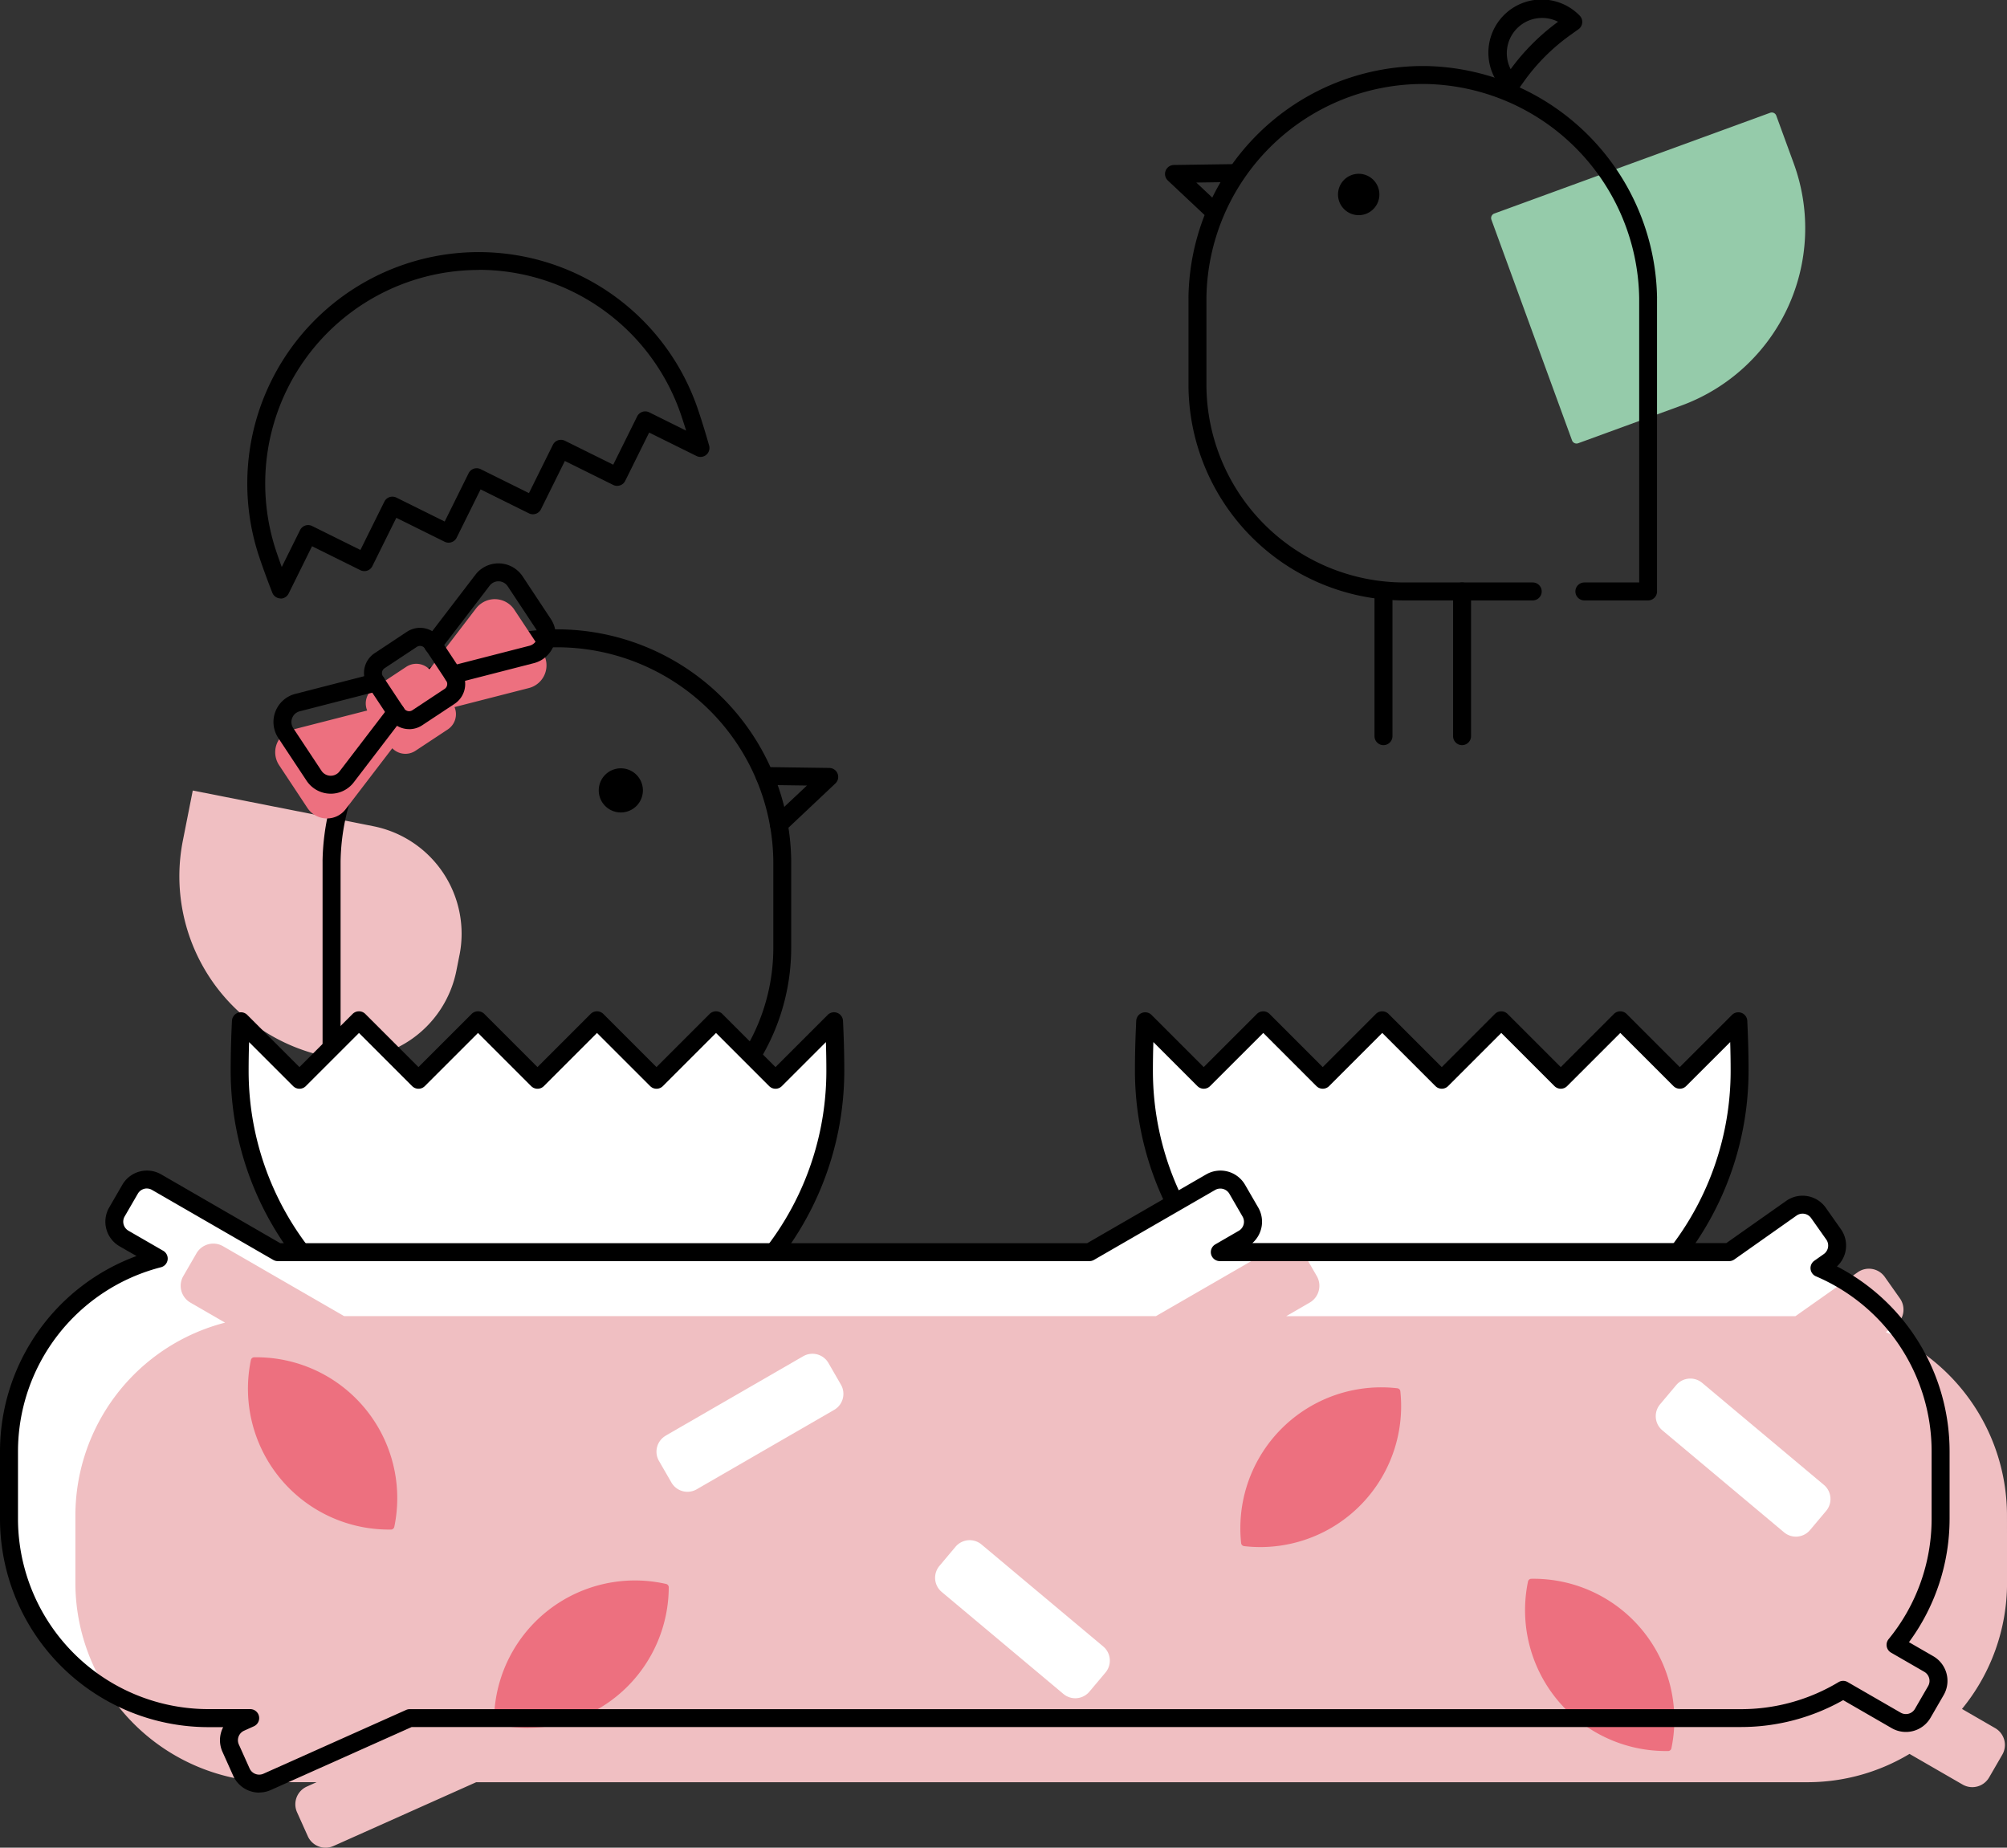 <svg xmlns="http://www.w3.org/2000/svg" xmlns:xlink="http://www.w3.org/1999/xlink" width="137.097" height="126.217" viewBox="0 0 137.097 126.217"><rect x="0" y="0" width="137.097" height="126.217" fill="#333333" stroke="none"/><defs><style>.a{fill:none;}.b{clip-path:url(#a);}.c{fill:#fff;}.d{fill:#f0bfc2;}.e{fill:#ed707f;}.f{fill:#95cbaa;}</style><clipPath id="a"><rect class="a" width="137.097" height="126.217"/></clipPath></defs><g class="b"><path class="c" d="M131.542,117.742l4.065-4.065,4.065,4.065,4.065-4.065,4.065,4.065,4.065-4.065,4.065,4.065L160,113.677l4.065,4.065,4-4c.053,1.1.087,2.225.087,3.393a20.345,20.345,0,1,1-40.69,0c0-1.165.034-2.294.087-3.393Z" transform="translate(-49.316 -43.984)"/><path d="M147.415,137.709a20.982,20.982,0,0,1-20.959-20.958c0-1.092.029-2.213.088-3.423a.613.613,0,0,1,1.046-.4l3.564,3.564,3.632-3.631a.614.614,0,0,1,.867,0l3.631,3.631,3.631-3.631a.613.613,0,0,1,.867,0l3.632,3.631,3.631-3.631a.613.613,0,0,1,.867,0l3.632,3.631,3.631-3.631a.613.613,0,0,1,.867,0l3.631,3.631,3.566-3.564a.613.613,0,0,1,1.046.4c.058,1.216.087,2.335.087,3.423a20.982,20.982,0,0,1-20.957,20.958m-19.7-22.928c-.021.676-.031,1.328-.031,1.97a19.732,19.732,0,1,0,39.464,0c0-.64-.01-1.292-.03-1.969l-3.009,3.007a.612.612,0,0,1-.867,0l-3.631-3.631-3.631,3.631a.613.613,0,0,1-.868,0l-3.631-3.631-3.631,3.631a.612.612,0,0,1-.867,0l-3.632-3.631-3.631,3.631a.612.612,0,0,1-.867,0l-3.631-3.631-3.632,3.631a.612.612,0,0,1-.867,0Z" transform="translate(-48.929 -43.597)"/><path d="M85.839,89.95a.528.528,0,0,1-.362-.912l2.49-2.348-3.106-.044a.528.528,0,0,1,.007-1.056h.007l4.409.061a.528.528,0,0,1,.355.912L86.2,89.806a.526.526,0,0,1-.362.144" transform="translate(-32.633 -33.117)"/><path d="M53.274,106.6H44.5a.528.528,0,1,1,0-1.056h8.776a13.613,13.613,0,0,0,13.6-13.6V86.079a.457.457,0,0,1,0-.058,14.863,14.863,0,0,0-15.025-14.7,14.949,14.949,0,0,0-14.7,14.7.46.46,0,0,1,0,.059v19.463h3.829a.528.528,0,0,1,0,1.056H36.609a.528.528,0,0,1-.528-.528V86.015a.452.452,0,0,1,0-.071A15.92,15.92,0,0,1,63.137,74.8a15.815,15.815,0,0,1,4.786,11.141.529.529,0,0,1,0,.07v5.93A14.67,14.67,0,0,1,53.274,106.6" transform="translate(-13.961 -27.187)"/><path d="M56.9,134.534h-.012a.613.613,0,0,1-.6-.625l.111-5.638a.631.631,0,0,1,.625-.6.613.613,0,0,1,.6.625l-.111,5.639a.614.614,0,0,1-.613.6" transform="translate(-21.78 -49.398)"/><path d="M66.249,134.632h-.013a.613.613,0,0,1-.6-.625l.112-5.638a.622.622,0,0,1,.625-.6.614.614,0,0,1,.6.625l-.112,5.639a.614.614,0,0,1-.613.6" transform="translate(-25.396 -49.436)"/><path class="d" d="M39.119,99.317l-.21,1.06a7.486,7.486,0,0,1-8.8,5.892A12.568,12.568,0,0,1,20.223,91.5l.676-3.418,12.33,2.438a7.486,7.486,0,0,1,5.891,8.8" transform="translate(-7.731 -34.081)"/><path d="M85.785,89.982a.613.613,0,0,1-.421-1.059l2.337-2.2-2.9-.04a.613.613,0,0,1-.6-.622.637.637,0,0,1,.622-.6l4.409.061a.613.613,0,0,1,.412,1.059l-3.438,3.243a.611.611,0,0,1-.421.167" transform="translate(-32.579 -33.063)"/><path d="M53.22,106.629H44.444a.613.613,0,1,1,0-1.226H53.22A13.527,13.527,0,0,0,66.732,91.891V86.029a.51.51,0,0,1,0-.062,14.779,14.779,0,0,0-14.94-14.616A14.862,14.862,0,0,0,37.172,85.967c0,.021,0,.042,0,.063V105.4h3.745a.613.613,0,1,1,0,1.226H36.555a.613.613,0,0,1-.613-.613V85.961a.638.638,0,0,1,0-.077A16.1,16.1,0,0,1,51.775,70.125,16,16,0,0,1,67.953,85.884a.635.635,0,0,1,0,.077v5.93A14.755,14.755,0,0,1,53.22,106.629" transform="translate(-13.907 -27.133)"/><path d="M68.22,85.608a1.508,1.508,0,1,1-1.508,1.508,1.508,1.508,0,0,1,1.508-1.508" transform="translate(-25.812 -33.124)"/><path class="e" d="M48.88,70.673l-1.93-2.916a1.368,1.368,0,0,0-2.228-.077L41.35,72.087l-.052-.079a1.012,1.012,0,0,0-1.4-.285l-2.207,1.459a1.011,1.011,0,0,0-.286,1.4h0l.052.079-5.374,1.381a1.368,1.368,0,0,0-.8,2.081L33.21,81.04a1.368,1.368,0,0,0,2.229.077l3.372-4.407.052.079a1.011,1.011,0,0,0,1.4.286h0l2.207-1.459a1.011,1.011,0,0,0,.286-1.4h0l-.052-.079,5.374-1.381a1.369,1.369,0,0,0,.8-2.081" transform="translate(-12.015 -25.979)"/><path class="e" d="M34.205,81.739a1.6,1.6,0,0,1-1.34-.719l-1.929-2.915a1.6,1.6,0,0,1,.938-2.439l5.076-1.3a1.249,1.249,0,0,1,.46-1.525l2.207-1.459a1.246,1.246,0,0,1,1.584.173l3.185-4.163a1.608,1.608,0,0,1,.389-.362A1.6,1.6,0,0,1,47,67.478l1.93,2.916h0a1.6,1.6,0,0,1-.939,2.438l-5.076,1.3a1.248,1.248,0,0,1-.459,1.525l-2.208,1.459a1.247,1.247,0,0,1-1.584-.172L35.476,81.11a1.6,1.6,0,0,1-1.271.629m6.1-10.1a.773.773,0,0,0-.427.129L37.67,73.229A.777.777,0,0,0,37.45,74.3l.053.08a.235.235,0,0,1-.137.357l-5.375,1.381a1.135,1.135,0,0,0-.815,1.381,1.121,1.121,0,0,0,.153.343l1.929,2.915a1.135,1.135,0,0,0,1.571.321,1.111,1.111,0,0,0,.276-.257l3.372-4.407a.245.245,0,0,1,.195-.092.234.234,0,0,1,.188.105l.052.079a.777.777,0,0,0,1.075.219l2.208-1.46a.777.777,0,0,0,.219-1.075l-.053-.08a.236.236,0,0,1-.023-.214.232.232,0,0,1,.161-.143l5.374-1.381A1.136,1.136,0,0,0,48.687,71a1.123,1.123,0,0,0-.152-.343L46.6,67.737a1.133,1.133,0,0,0-1.571-.32,1.116,1.116,0,0,0-.275.256l-3.372,4.407a.241.241,0,0,1-.195.092A.236.236,0,0,1,41,72.067l-.052-.079a.775.775,0,0,0-.648-.347" transform="translate(-11.867 -25.83)"/><path d="M43.643,76.878a1.653,1.653,0,0,1-.327-.033,1.612,1.612,0,0,1-1.03-.7l-1.46-2.206a1.624,1.624,0,0,1,.458-2.251l2.205-1.46a1.623,1.623,0,0,1,2.251.458L47.2,72.9a1.625,1.625,0,0,1-.458,2.251l-2.206,1.46a1.607,1.607,0,0,1-.893.27m.742-5.688a.391.391,0,0,0-.219.066l-2.206,1.46a.4.4,0,0,0-.112.551l1.46,2.206a.4.4,0,0,0,.551.112l2.206-1.46a.4.4,0,0,0,.112-.551l-1.46-2.206a.4.4,0,0,0-.252-.17.4.4,0,0,0-.08-.008M41.622,72.2h0Z" transform="translate(-15.692 -27.07)"/><path d="M34.387,83.25a1.981,1.981,0,0,1-1.656-.888L30.8,79.446a1.981,1.981,0,0,1,1.159-3.013l5.375-1.381a.613.613,0,1,1,.305,1.188l-5.374,1.381a.756.756,0,0,0-.544.92.743.743,0,0,0,.1.229l1.93,2.916a.757.757,0,0,0,1.231.042l3.371-4.406a.613.613,0,0,1,.974.745l-3.372,4.407a1.98,1.98,0,0,1-1.571.777" transform="translate(-11.79 -29.032)"/><path d="M49.231,70.987a.613.613,0,0,1-.153-1.207L54.452,68.4a.755.755,0,0,0,.544-.92.761.761,0,0,0-.1-.229l-1.93-2.916a.755.755,0,0,0-1.047-.213.739.739,0,0,0-.182.17L48.363,68.7a.613.613,0,1,1-.973-.745l3.372-4.407a1.943,1.943,0,0,1,.48-.448,1.983,1.983,0,0,1,2.745.559l1.929,2.915a1.981,1.981,0,0,1-1.159,3.013l-5.374,1.381a.632.632,0,0,1-.153.019" transform="translate(-18.287 -24.287)"/><path d="M29.824,51.744H29.8a.613.613,0,0,1-.544-.389c-.332-.848-.62-1.636-.882-2.409a15.809,15.809,0,1,1,29.962-10.1c.264.782.511,1.584.757,2.452a.612.612,0,0,1-.862.716l-3.234-1.6-1.636,3.3a.612.612,0,0,1-.822.276l-3.3-1.635-1.634,3.3a.616.616,0,0,1-.354.308.61.61,0,0,1-.468-.032l-3.3-1.636-1.635,3.3a.613.613,0,0,1-.822.277l-3.3-1.635-1.635,3.3a.611.611,0,0,1-.822.277l-3.3-1.635-1.6,3.234a.612.612,0,0,1-.549.341M43.366,29.306A14.59,14.59,0,0,0,29.534,48.554c.116.343.237.69.366,1.044l1.252-2.523a.613.613,0,0,1,.822-.277l3.3,1.635,1.635-3.3a.614.614,0,0,1,.822-.277l3.3,1.635,1.634-3.3a.613.613,0,0,1,.822-.277l3.3,1.636,1.634-3.3a.613.613,0,0,1,.822-.277l3.3,1.635,1.636-3.3a.614.614,0,0,1,.822-.277l2.523,1.251c-.112-.358-.225-.707-.341-1.053a14.609,14.609,0,0,0-13.806-9.932" transform="translate(-10.654 -10.865)"/><path class="c" d="M30.782,117.742l4.065-4.065,4.065,4.065,4.065-4.065,4.065,4.065,4.065-4.065,4.065,4.065,4.065-4.065,4.065,4.065,4-4c.053,1.1.087,2.225.087,3.393a20.345,20.345,0,1,1-40.69,0c0-1.165.034-2.294.087-3.393Z" transform="translate(-10.33 -43.984)"/><path d="M46.655,137.709A20.982,20.982,0,0,1,25.7,116.75c0-1.09.029-2.21.088-3.423a.613.613,0,0,1,1.046-.4l3.564,3.564,3.632-3.631a.614.614,0,0,1,.867,0l3.631,3.631,3.632-3.631a.614.614,0,0,1,.867,0l3.631,3.631,3.631-3.631a.614.614,0,0,1,.867,0l3.632,3.631,3.631-3.631a.614.614,0,0,1,.867,0l3.631,3.631,3.565-3.564a.607.607,0,0,1,.654-.139.614.614,0,0,1,.392.542c.059,1.22.088,2.34.088,3.423a20.982,20.982,0,0,1-20.958,20.958m-19.7-22.927c-.021.676-.031,1.328-.031,1.969a19.732,19.732,0,0,0,39.464,0c0-.639-.01-1.291-.031-1.969l-3.008,3.007a.612.612,0,0,1-.867,0l-3.631-3.631-3.631,3.631a.612.612,0,0,1-.867,0l-3.632-3.631-3.631,3.631a.612.612,0,0,1-.867,0l-3.631-3.631-3.632,3.631a.612.612,0,0,1-.867,0l-3.631-3.631-3.632,3.631a.612.612,0,0,1-.867,0Z" transform="translate(-9.943 -43.597)"/><path class="f" d="M185.514,13.069l1.195,3.271a12.568,12.568,0,0,1-7.494,16.117l-7.034,2.569L166.675,19.95Z" transform="translate(-64.49 -5.057)"/><path class="f" d="M171.975,35.148a.333.333,0,0,1-.139-.031.329.329,0,0,1-.169-.185L166.16,19.856a.328.328,0,0,1,.2-.42l18.839-6.881a.327.327,0,0,1,.421.195l1.195,3.271a12.9,12.9,0,0,1-7.689,16.537l-7.034,2.569a.324.324,0,0,1-.112.02m-5.087-15.209L172.17,34.4l6.726-2.457a12.239,12.239,0,0,0,7.3-15.7l-1.082-2.964Z" transform="translate(-64.283 -4.85)"/><path d="M133.223,22.2a.614.614,0,0,1-.421-.167L130,19.4a.614.614,0,0,1,.412-1.059l4.272-.061a.624.624,0,0,1,.622.6.613.613,0,0,1-.6.622l-2.76.04,1.7,1.6a.613.613,0,0,1-.421,1.059" transform="translate(-50.227 -7.071)"/><path d="M163.82,43.862h-4.358a.613.613,0,1,1,0-1.226h3.745V23.259a.476.476,0,0,1,0-.059A14.863,14.863,0,0,0,148.588,8.584h-.166A14.8,14.8,0,0,0,133.646,23.2a.493.493,0,0,1,0,.06v5.863a13.528,13.528,0,0,0,13.513,13.513h8.776a.613.613,0,0,1,0,1.226h-8.776a14.756,14.756,0,0,1-14.739-14.739v-5.93a.6.6,0,0,1,0-.075,16.025,16.025,0,0,1,16-15.761h.179a16.1,16.1,0,0,1,15.827,15.76.587.587,0,0,1,0,.074V43.249a.613.613,0,0,1-.613.613" transform="translate(-51.235 -2.847)"/><path d="M150.495,19.364a1.413,1.413,0,1,1-1.413,1.413,1.413,1.413,0,0,1,1.413-1.413" transform="translate(-57.683 -7.492)"/><path d="M162.518,76.014a.613.613,0,0,1-.613-.613V65.514a.613.613,0,1,1,1.226,0V75.4a.613.613,0,0,1-.613.613" transform="translate(-62.645 -25.112)"/><path d="M153.762,76.014a.613.613,0,0,1-.613-.613V65.514a.613.613,0,1,1,1.226,0V75.4a.613.613,0,0,1-.613.613" transform="translate(-59.257 -25.112)"/><path class="c" d="M132.946,150.006a13.627,13.627,0,0,0-8.277-12.533l.644-.454a1.327,1.327,0,0,0,.322-1.848h0L124.6,133.7a1.327,1.327,0,0,0-1.849-.321l-4.253,3H83.713l1.6-.926a1.326,1.326,0,0,0,.486-1.811h0l-.9-1.554a1.327,1.327,0,0,0-1.813-.486l-8.277,4.778H19.361L11.085,131.6a1.327,1.327,0,0,0-1.813.486l-.9,1.554a1.327,1.327,0,0,0,.486,1.812l2.371,1.37A13.619,13.619,0,0,0,1,150v4.585a13.628,13.628,0,0,0,13.626,13.629h2.851l-.665.3a1.326,1.326,0,0,0-.67,1.752h0l.736,1.638a1.328,1.328,0,0,0,1.753.67l9.748-4.358H119.32a13.548,13.548,0,0,0,6.971-1.934l3.625,2.092a1.326,1.326,0,0,0,1.812-.484h0l.9-1.554a1.327,1.327,0,0,0-.486-1.812l-2.271-1.311a13.567,13.567,0,0,0,3.078-8.622Z" transform="translate(-0.387 -50.851)"/><path class="d" d="M140.347,157.146a13.627,13.627,0,0,0-8.277-12.533l.645-.454a1.326,1.326,0,0,0,.32-1.848h0L132,140.844a1.327,1.327,0,0,0-1.849-.321l-4.254,3H91.114l1.6-.926a1.328,1.328,0,0,0,.486-1.813l-.9-1.554a1.328,1.328,0,0,0-1.813-.486l-8.277,4.778H26.762l-8.277-4.778a1.328,1.328,0,0,0-1.813.486l-.9,1.554a1.326,1.326,0,0,0,.485,1.812h0l2.371,1.369A13.62,13.62,0,0,0,8.4,157.145v4.586a13.627,13.627,0,0,0,13.627,13.626h2.849l-.665.3a1.327,1.327,0,0,0-.67,1.753l.736,1.638a1.327,1.327,0,0,0,1.753.669l9.748-4.358h90.94a13.542,13.542,0,0,0,6.971-1.934l3.625,2.093a1.327,1.327,0,0,0,1.813-.486l.9-1.554a1.327,1.327,0,0,0-.486-1.813l-2.268-1.311a13.568,13.568,0,0,0,3.078-8.622Z" transform="translate(-3.251 -53.614)"/><path class="c" d="M73.777,156.432l9.392-5.423a1.262,1.262,0,0,1,1.723.462l.853,1.478a1.262,1.262,0,0,1-.462,1.724L75.891,160.1a1.262,1.262,0,0,1-1.723-.462l-.853-1.478a1.261,1.261,0,0,1,.462-1.723" transform="translate(-28.302 -58.363)"/><path class="c" d="M107.365,171.908l8.312,6.966a1.261,1.261,0,0,1,.156,1.777l-1.1,1.308a1.261,1.261,0,0,1-1.777.156l-8.312-6.966a1.262,1.262,0,0,1-.157-1.778l1.1-1.308a1.262,1.262,0,0,1,1.777-.156" transform="translate(-40.316 -66.401)"/><path class="c" d="M187.661,153.9l8.312,6.966a1.261,1.261,0,0,1,.156,1.777l-1.1,1.308a1.261,1.261,0,0,1-1.777.156l-8.312-6.966a1.262,1.262,0,0,1-.157-1.778l1.1-1.308a1.262,1.262,0,0,1,1.777-.156" transform="translate(-71.385 -59.433)"/><path class="e" d="M35.587,155.023a9.392,9.392,0,0,0-7.383-3.409,9.388,9.388,0,0,0,9.337,11.3,9.372,9.372,0,0,0-1.953-7.888" transform="translate(-10.836 -58.663)"/><path class="e" d="M37.255,163a9.624,9.624,0,0,1-9.427-11.581.234.234,0,0,1,.226-.187,9.623,9.623,0,0,1,9.57,11.58A.234.234,0,0,1,37.4,163h-.142m.138-.236h0ZM28.25,151.7a9.151,9.151,0,0,0,8.95,10.829,9.087,9.087,0,0,0-1.941-7.5h0A9.11,9.11,0,0,0,28.25,151.7" transform="translate(-10.689 -58.514)"/><path class="e" d="M63.353,184.034a9.4,9.4,0,0,0,3.542-7.321,9.388,9.388,0,0,0-11.465,9.132,9.369,9.369,0,0,0,7.923-1.811" transform="translate(-21.447 -68.283)"/><path class="e" d="M57.379,186.169a9.724,9.724,0,0,1-2.149-.243.235.235,0,0,1-.183-.23,9.624,9.624,0,0,1,11.751-9.36.235.235,0,0,1,.183.229,9.634,9.634,0,0,1-9.6,9.6m-1.86-.661a9.155,9.155,0,0,0,10.99-8.754,9.154,9.154,0,0,0-10.99,8.754" transform="translate(-21.299 -68.135)"/><path class="e" d="M149.045,155.028a9.389,9.389,0,0,0-10.409,10.317,9.388,9.388,0,0,0,10.409-10.317" transform="translate(-53.621 -59.96)"/><path class="e" d="M139.579,165.494a9.691,9.691,0,0,1-1.119-.064.234.234,0,0,1-.206-.208,9.623,9.623,0,0,1,10.669-10.576.235.235,0,0,1,.207.208,9.625,9.625,0,0,1-9.55,10.64m-.877-.511a9.165,9.165,0,0,0,9.95-8.066,9.062,9.062,0,0,0,.027-1.823,9.154,9.154,0,0,0-9.95,8.068,9.186,9.186,0,0,0-.027,1.821" transform="translate(-53.473 -59.812)"/><path class="e" d="M177.883,179.7a9.4,9.4,0,0,0-7.383-3.409,9.388,9.388,0,0,0,9.337,11.3,9.374,9.374,0,0,0-1.953-7.888" transform="translate(-65.894 -68.212)"/><path class="e" d="M179.542,187.679a9.691,9.691,0,0,1-1.957-.2,9.623,9.623,0,0,1-7.464-11.38.234.234,0,0,1,.226-.187,9.624,9.624,0,0,1,9.57,11.58.234.234,0,0,1-.226.187h-.148m.145-.236h0Zm-9.143-11.063a9.151,9.151,0,0,0,8.95,10.829,9.153,9.153,0,0,0-8.95-10.829" transform="translate(-65.744 -68.064)"/><path d="M17.707,172.918a1.945,1.945,0,0,1-1.775-1.147l-.735-1.638a1.927,1.927,0,0,1-.042-1.486,1.846,1.846,0,0,1,.091-.2h-1A14.241,14.241,0,0,1,0,154.2v-4.585a14.232,14.232,0,0,1,9.326-13.35L8.167,135.6a1.942,1.942,0,0,1-.71-2.65l.9-1.554a1.943,1.943,0,0,1,2.65-.71l8.134,4.7H74.264l8.134-4.7a1.944,1.944,0,0,1,2.65.71l.9,1.554a1.941,1.941,0,0,1-.4,2.431h32.375l4.094-2.885a1.942,1.942,0,0,1,2.7.468l1.034,1.467.01.015a1.938,1.938,0,0,1-.28,2.528,14.221,14.221,0,0,1,7.694,12.646V154.2a14.213,14.213,0,0,1-2.775,8.443l1.662.959a1.943,1.943,0,0,1,.711,2.649l-.9,1.555a1.943,1.943,0,0,1-2.65.711l-3.317-1.915a14.173,14.173,0,0,1-6.973,1.837H28.122l-9.628,4.305a1.929,1.929,0,0,1-.787.168M10.035,131.65a.715.715,0,0,0-.62.357l-.9,1.554a.714.714,0,0,0,.261.975l2.371,1.369A.613.613,0,0,1,11,137.03a13,13,0,0,0-9.771,12.588V154.2a13.014,13.014,0,0,0,13.013,13.016H17.09a.613.613,0,0,1,.251,1.173l-.665.3a.713.713,0,0,0-.361.942l.735,1.638a.717.717,0,0,0,.944.361l9.747-4.358a.61.61,0,0,1,.251-.053h90.941a12.93,12.93,0,0,0,6.655-1.846.613.613,0,0,1,.622-.006l3.625,2.092a.714.714,0,0,0,.974-.261l.9-1.555a.715.715,0,0,0-.261-.975l-2.271-1.311a.614.614,0,0,1-.168-.92,12.978,12.978,0,0,0,2.939-8.232V149.62a13,13,0,0,0-7.9-11.968.613.613,0,0,1-.113-1.065l.644-.454a.713.713,0,0,0,.173-.994l-.009-.012-1.026-1.455a.713.713,0,0,0-.994-.172l-4.253,3a.609.609,0,0,1-.353.112H83.325a.613.613,0,0,1-.307-1.144l1.6-.926a.712.712,0,0,0,.261-.974l-.9-1.555a.716.716,0,0,0-.975-.261l-8.277,4.778a.612.612,0,0,1-.307.082H18.974a.612.612,0,0,1-.307-.082l-8.277-4.778a.714.714,0,0,0-.356-.1" transform="translate(0 -50.464)"/><path d="M167.388,6.38a.611.611,0,0,1-.433-.18,3.632,3.632,0,1,1,5.136-5.136.612.612,0,0,1,0,.867.57.57,0,0,1-.078.066l-.6.429a13.583,13.583,0,0,0-3.1,3.1l-.427.6a.613.613,0,0,1-.448.254l-.05,0m2.134-5.154a2.408,2.408,0,0,0-2.143,3.5,14.779,14.779,0,0,1,3.239-3.238,2.4,2.4,0,0,0-1.1-.262" transform="translate(-64.187)"/></g></svg>